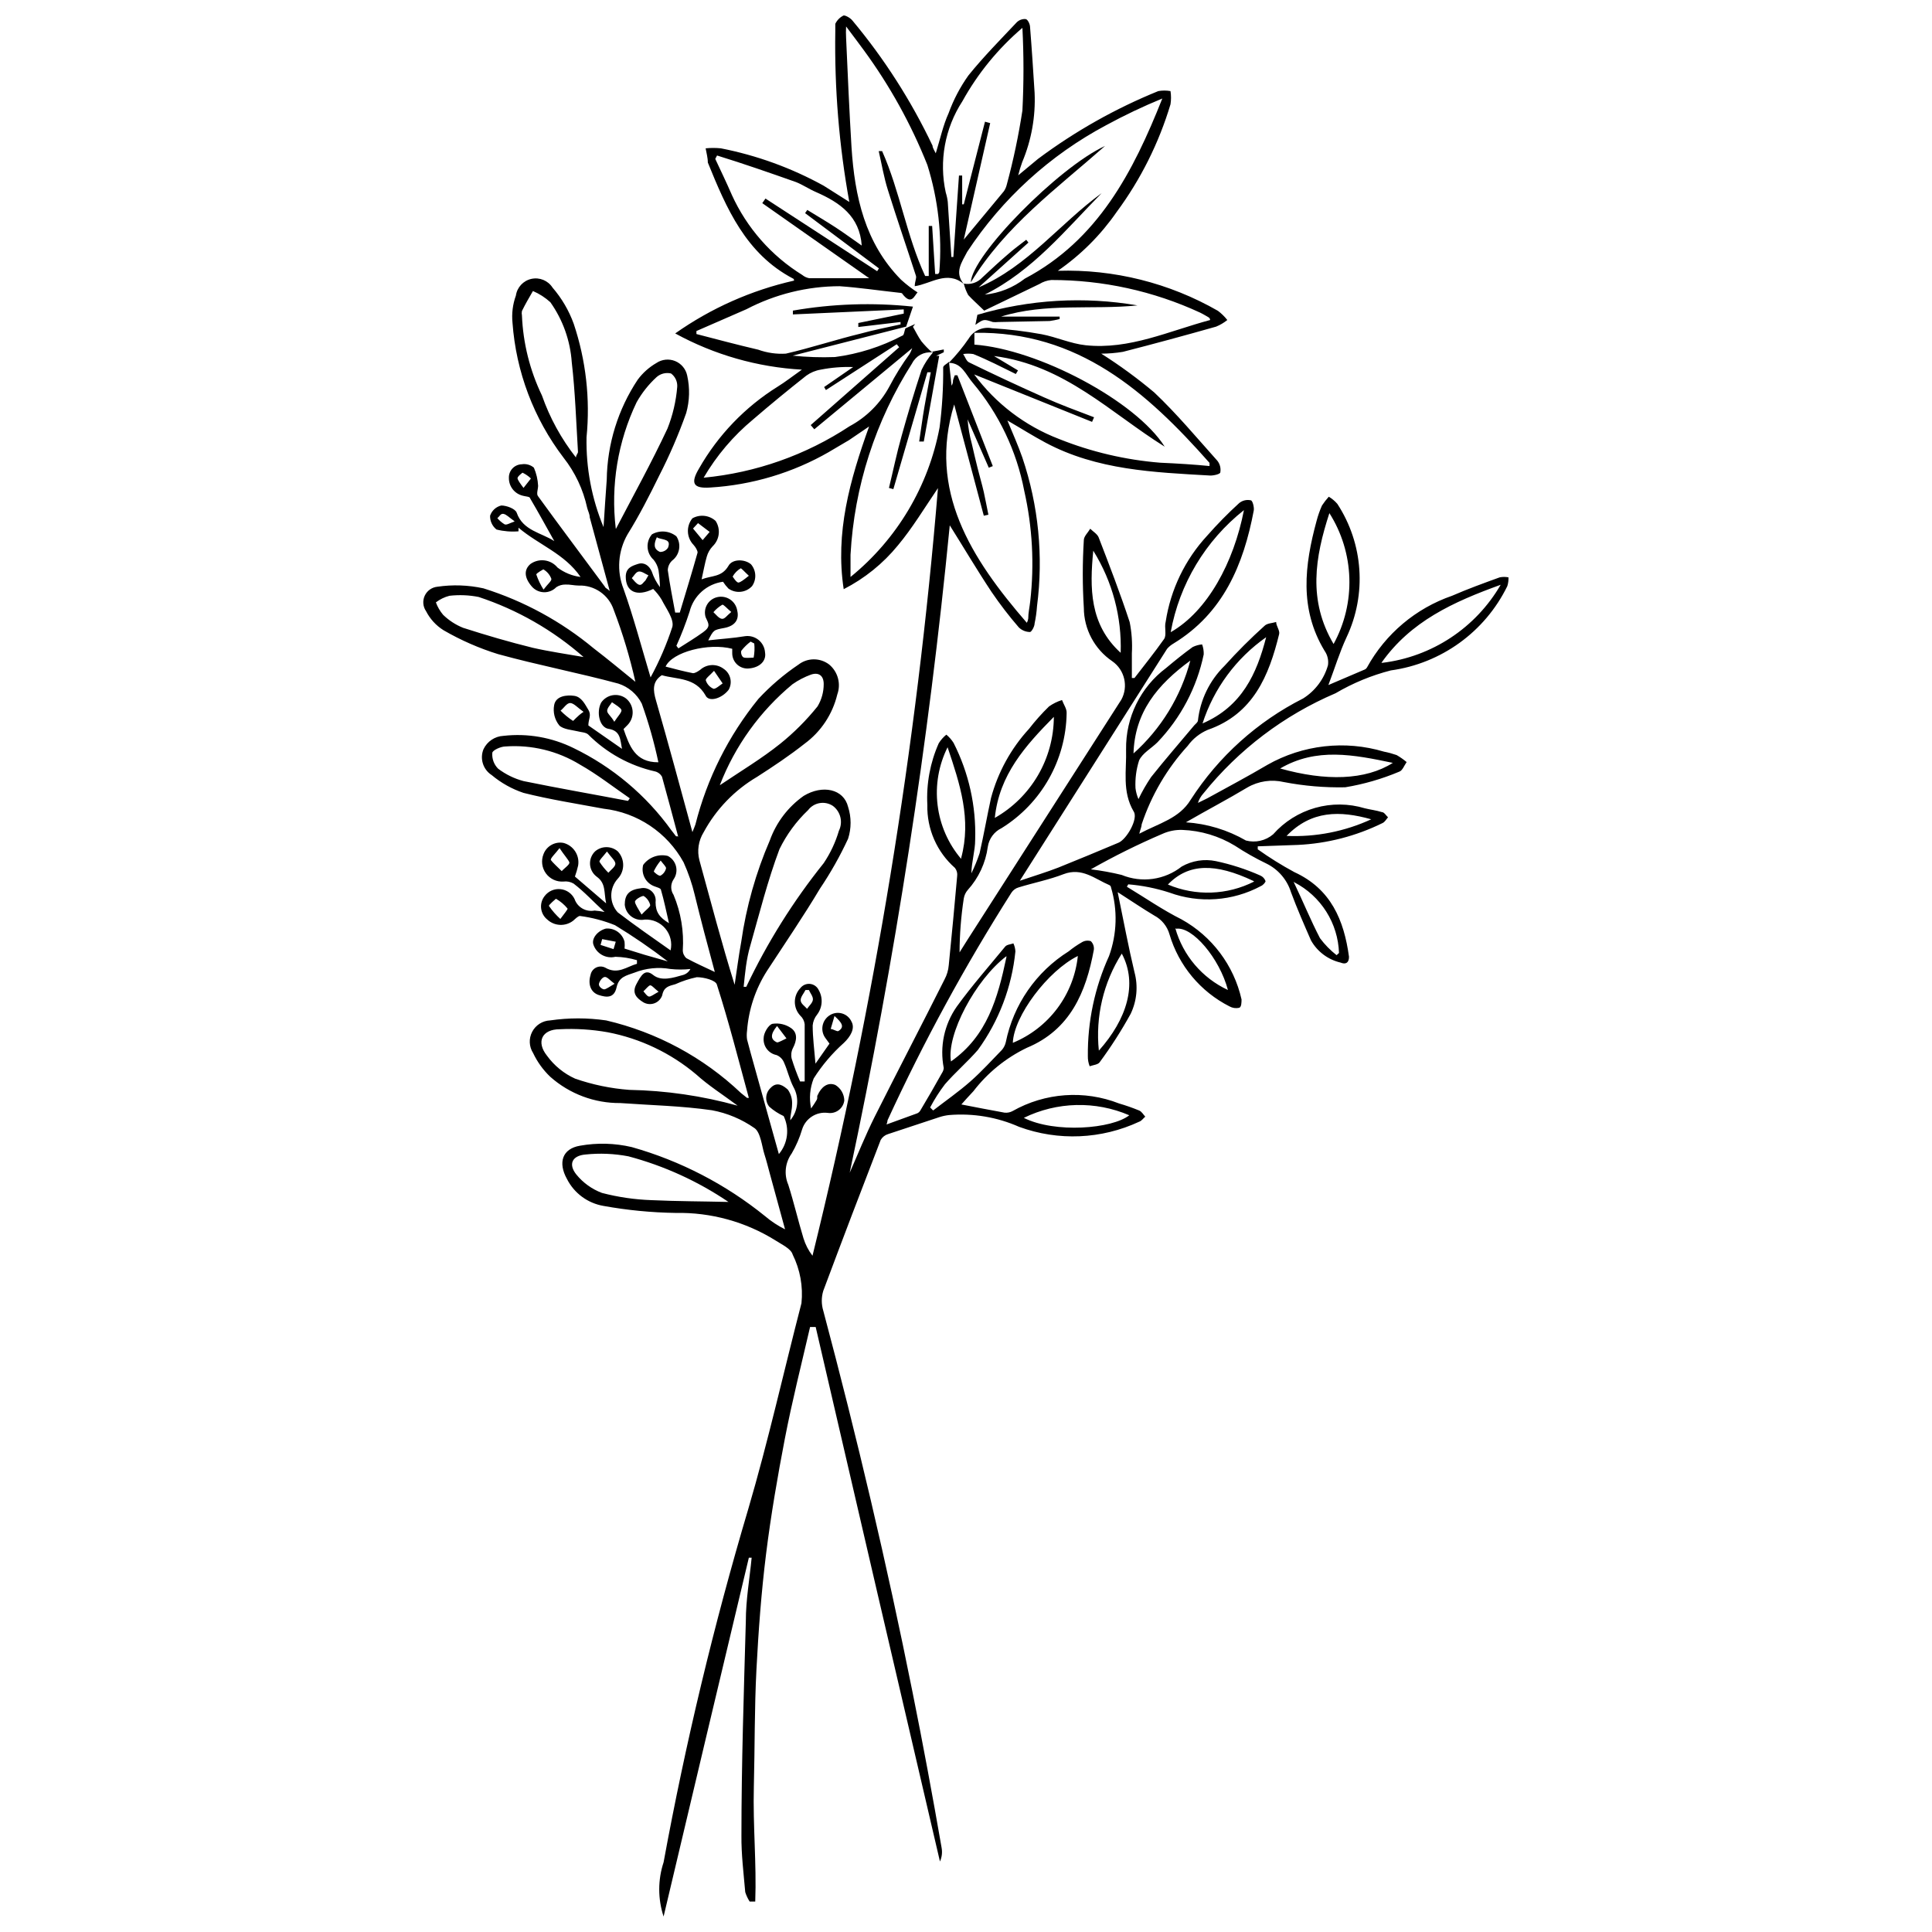 <?xml version="1.0" encoding="UTF-8"?>
<!-- Uploaded to: SVG Repo, www.svgrepo.com, Generator: SVG Repo Mixer Tools -->
<svg width="800px" height="800px" version="1.1" viewBox="144 144 512 512" xmlns="http://www.w3.org/2000/svg">
 <defs>
  <clipPath id="a">
   <path d="m256 148.09h288v503.81h-288z"/>
  </clipPath>
 </defs>
 <g clip-path="url(#a)">
  <path d="m444.65 323.68c2.652-3.445 5.305-6.734 7.848-10.34 0.742-1.113 0-3.074 0.426-4.613 1.312-8.508 5.133-16.43 10.977-22.754 2.668-3.035 5.5-5.922 8.484-8.641 0.859-0.711 1.992-0.984 3.078-0.746 0.477 0 0.953 1.855 0.797 2.703-2.703 14.371-8.113 27.207-21.215 35.215v0.004c-0.66 0.371-1.254 0.855-1.75 1.43l-39.031 61.465c3.926-1.324 7.106-2.281 10.234-3.5 5.305-2.121 10.605-4.348 15.91-6.574 2.176-0.902 5.305-6.363 4.031-8.273-3.129-5.305-1.855-10.926-2.016-16.441-0.121-8.477 3.824-16.5 10.605-21.586 2.281-1.91 4.613-3.816 7.055-5.57v0.004c0.781-0.379 1.625-0.613 2.492-0.691 0.312 0.848 0.457 1.75 0.422 2.652-1.82 8.754-6.066 16.824-12.25 23.281-1.645 1.645-3.977 2.863-4.879 4.824v0.004c-0.754 2.363-1.074 4.84-0.953 7.316 0.117 1.008 0.387 1.992 0.793 2.918 0.973-2.023 2.086-3.973 3.344-5.832 3.711-4.668 7.637-9.176 11.453-13.734 0.371-0.371 0.902-0.797 0.953-1.219l0.004-0.004c0.605-5.512 3.098-10.645 7.051-14.531 3.348-3.719 6.891-7.258 10.609-10.605 0.688-0.688 2.016-0.688 3.074-1.008 0 1.062 1.008 2.227 0.797 3.184-2.703 11.082-6.894 21.215-18.934 25.402-2.121 0.902-3.953 2.371-5.305 4.242-5.477 5.996-9.633 13.082-12.195 20.789 0 0.582-0.316 1.219-0.637 2.492 5.305-2.812 10.605-4.031 13.629-9.016 7.371-11.438 17.66-20.699 29.805-26.836 3.203-2.019 5.547-5.156 6.574-8.805 0.199-1.34-0.125-2.707-0.902-3.816-6.734-11.137-5.305-22.699-2.121-34.418 0.367-1.398 0.844-2.766 1.434-4.086 0.539-0.824 1.141-1.602 1.805-2.332 0.859 0.508 1.629 1.152 2.277 1.91 6.883 10.555 7.809 23.918 2.441 35.32-1.855 3.977-3.129 8.219-4.824 12.676l9.438-4.031c0.336-0.105 0.621-0.332 0.797-0.637 4.898-8.906 12.93-15.672 22.539-18.988 4.137-1.805 8.379-3.34 12.621-4.879 0.77-0.156 1.562-0.156 2.332 0 0.031 0.793-0.074 1.582-0.316 2.336-5.93 12.113-17.504 20.484-30.867 22.324-5.137 1.32-10.062 3.356-14.637 6.047-13.668 5.832-25.688 14.938-35 26.516-0.672 0.734-1.176 1.602-1.484 2.547l2.492-1.219c5.305-2.918 10.605-5.727 15.91-8.855v-0.004c9.398-5.328 20.562-6.59 30.918-3.5 1.133 0.219 2.25 0.523 3.34 0.902 0.938 0.539 1.824 1.16 2.652 1.855-0.637 0.902-1.113 2.281-1.961 2.547h-0.004c-4.594 1.934-9.398 3.324-14.316 4.137-5.445 0.109-10.883-0.352-16.23-1.379-3.297-0.781-6.769-0.27-9.703 1.434-5.305 3.184-10.605 5.941-16.281 9.227 5.602 0.367 11.047 2.016 15.91 4.824 2.527 0.664 5.219 0.051 7.211-1.645 2.965-3.352 6.828-5.781 11.137-7.004 4.305-1.223 8.871-1.184 13.152 0.109 1.484 0.371 3.023 0.531 4.508 1.008 0.637 0 1.113 0.902 1.645 1.379-0.477 0.531-0.848 1.273-1.484 1.539-7.004 3.445-14.637 5.414-22.434 5.781l-10.605 0.371v0.797c3.106 2.211 6.348 4.231 9.703 6.043 9.703 4.453 13.152 12.727 14.477 22.434 0 1.695-0.953 2.066-2.227 1.539h0.004c-3.328-0.773-6.18-2.91-7.852-5.887-1.855-4.242-3.711-8.484-5.305-12.781h0.004c-1.043-3.316-3.402-6.059-6.523-7.582-2.879-1.387-5.66-2.965-8.328-4.723-4.215-2.562-9.016-4.004-13.945-4.188-1.828-0.059-3.641 0.305-5.305 1.059-6.481 2.777-12.801 5.91-18.934 9.387 2.75 0.332 5.477 0.828 8.168 1.484 2.609 1.074 5.461 1.434 8.258 1.043 2.793-0.391 5.438-1.52 7.652-3.269 2.746-1.562 5.973-2.074 9.066-1.43 4.047 0.859 7.992 2.141 11.773 3.816 0.648 0.285 1.145 0.82 1.379 1.484 0 0.316-0.688 1.113-1.273 1.324l0.004 0.004c-7.469 3.992-16.285 4.613-24.238 1.695-3.527-1.141-7.176-1.871-10.871-2.176l-0.371 0.637c4.824 2.918 9.492 6.152 14.477 8.645 8.086 4.481 13.875 12.199 15.91 21.215 0 0.688 0 2.066-0.637 2.227-0.863 0.188-1.77 0.059-2.543-0.371-7.703-3.906-13.461-10.809-15.91-19.09-0.602-2.144-2.062-3.949-4.031-4.988-3.023-1.805-5.992-3.816-9.703-6.203 1.59 7.691 2.863 14.582 4.453 21.215v-0.004c0.996 3.68 0.637 7.594-1.008 11.031-2.453 4.457-5.199 8.746-8.219 12.836-0.426 0.637-1.75 0.742-2.652 1.062v-0.004c-0.336-0.859-0.5-1.777-0.477-2.703-0.086-9.145 1.832-18.195 5.621-26.516 2.109-5.836 2.297-12.191 0.527-18.137-0.023-0.273-0.18-0.512-0.422-0.637-3.871-1.645-7.266-4.773-12.145-2.918-3.816 1.484-7.902 2.281-11.879 3.5-0.812 0.215-1.512 0.727-1.965 1.434-12.281 19.336-23.25 39.484-32.824 60.297 0 0 0 0.371-0.266 1.113l8.168-2.969c0.332-0.16 0.613-0.418 0.793-0.742 1.961-3.289 3.871-6.574 5.727-9.918 0.27-0.395 0.434-0.852 0.48-1.324-1.117-5.672 0.129-11.551 3.445-16.281 4.031-5.57 8.484-10.605 12.832-15.91 0.426-0.531 1.434-0.582 2.176-0.848v-0.004c0.312 0.668 0.492 1.387 0.531 2.125-0.941 9.418-4.363 18.422-9.918 26.09-2.758 3.184-5.992 5.941-8.75 9.121-1.48 1.938-2.793 3.996-3.926 6.152l0.797 0.797c3.289-2.547 6.734-4.934 9.863-7.691 3.129-2.758 5.621-5.57 8.379-8.379 0.492-0.582 0.836-1.273 1.008-2.016 2.019-9.969 8.039-18.672 16.652-24.074 1.117-0.91 2.305-1.727 3.555-2.441 0.703-0.418 1.555-0.516 2.332-0.266 0.609 0.594 0.902 1.438 0.797 2.281-2.066 11.242-6.258 21.215-17.766 25.984-5.555 2.68-10.406 6.621-14.16 11.508-1.168 1.219-2.281 2.492-3.184 3.5 3.606 0.688 7.531 1.484 11.453 2.176h0.004c0.734 0.074 1.473-0.074 2.121-0.426 8.621-4.879 18.984-5.621 28.215-2.012 1.797 0.523 3.566 1.145 5.301 1.855 0.688 0.266 1.113 1.062 1.645 1.645-0.531 0.426-0.953 1.113-1.59 1.324-10.004 4.672-21.453 5.168-31.82 1.379-5.844-2.59-12.246-3.668-18.613-3.129-0.848 0.094-1.684 0.273-2.492 0.531l-13.629 4.508h-0.004c-0.824 0.246-1.523 0.793-1.961 1.535-5.16 13.328-10.234 26.656-15.219 39.988-0.531 1.727-0.531 3.574 0 5.305 8.91 33.465 16.863 67.141 23.652 101.08 2.758 13.684 5.305 27.418 7.691 41.152l-0.004-0.004c0.25 1.254 0.102 2.551-0.422 3.715-11.066-47.375-22.047-94.594-32.934-141.65h-1.484c-2.281 9.863-4.773 19.676-6.684 29.594s-3.711 20.363-4.984 30.602c-1.273 10.234-2.016 20.418-2.547 30.602s-0.426 20.734-0.688 31.078c-0.266 10.34 0.742 20.258 0.371 30.387h-1.484v-0.004c-0.496-0.777-0.891-1.613-1.168-2.492-0.426-4.984-1.062-10.023-1.008-15.008 0-18.934 0.637-37.918 1.168-56.852 0-5.621 1.008-11.191 1.539-16.758h-0.742c-7.535 31.57-15.062 63.266-22.594 95.086-1.539-4.668-1.539-9.703 0-14.371 5.801-31.578 13.289-62.824 22.434-93.602 5.305-18.031 9.387-36.379 14.105-54.57 0.457-4.43-0.352-8.898-2.332-12.887-0.426-1.539-2.863-2.652-4.508-3.711v-0.004c-7.941-4.961-17.156-7.504-26.52-7.316-6.402-0.098-12.789-0.719-19.09-1.855-4.191-0.711-7.793-3.367-9.707-7.16-2.387-4.297-1.273-8.008 3.5-8.805 4.539-0.805 9.195-0.68 13.684 0.371 12.891 3.644 24.906 9.871 35.32 18.297 1.617 1.379 3.398 2.555 5.305 3.5-1.324-4.934-2.703-9.812-4.031-14.742-0.477-1.75-0.902-3.5-1.484-5.305-0.582-1.805-0.953-5.676-2.598-6.789h-0.004c-3.367-2.356-7.199-3.965-11.242-4.719-8.062-1.168-16.176-1.324-24.289-1.91-6.832 0.062-13.445-2.414-18.559-6.945-1.898-1.805-3.445-3.945-4.562-6.312-1.086-1.695-1.18-3.84-0.246-5.625 0.93-1.785 2.742-2.938 4.754-3.019 4.922-0.715 9.926-0.715 14.848 0 13.414 3.129 25.754 9.773 35.746 19.254l1.59 1.273h0.477c-2.758-10.129-5.305-20.152-8.484-30.07-0.371-1.113-3.394-1.91-5.305-1.91-1.953 0.41-3.856 1.031-5.672 1.855-1.695 0.477-3.074 0.688-3.5 2.969-0.348 0.98-1.113 1.754-2.09 2.102-0.977 0.352-2.062 0.242-2.949-0.297-1.695-1.062-3.074-2.387-1.805-4.773 1.273-2.387 2.281-4.191 4.453-2.441 2.176 1.75 5.305 0.742 7.902 0l0.004 0.004c0.844-0.238 1.555-0.812 1.961-1.594-1.762 0.191-3.539 0.191-5.305 0-3.191-0.559-6.477-0.23-9.492 0.957-2.176 0.797-4.137 1.062-4.773 3.926-0.637 2.863-2.598 2.703-4.719 2.016s-2.918-2.863-2.176-5.305c0.148-0.844 0.68-1.57 1.445-1.957 0.762-0.387 1.664-0.387 2.426-0.008 3.34 1.961 5.727-0.266 8.434-1.008v-0.953c-1.859-0.555-3.785-0.859-5.727-0.902-2.504 0.594-5.047-0.836-5.836-3.289-0.477-1.59 1.113-3.606 3.34-4.191l0.004 0.004c2.277-0.199 4.367 1.281 4.93 3.5 0.059 0.598 0.059 1.203 0 1.801l5.305 1.645 6.152 1.75c-4.488-3.453-9.16-6.656-14-9.598-2.977-1.203-6.098-2.023-9.281-2.438-0.477 0-1.219 0.742-1.75 1.219-2.051 1.621-4.977 1.508-6.894-0.266-1.918-1.539-2.227-4.34-0.691-6.258 0.984-1.285 2.562-1.969 4.176-1.805 1.609 0.16 3.019 1.145 3.727 2.602 0.754 2.203 3.016 3.516 5.305 3.074 0.891 0.066 1.777 0.191 2.652 0.371-3.023-2.758-5.305-5.305-8.219-7.531h-0.004c-0.801-0.461-1.73-0.648-2.648-0.531-1.824 0.133-3.59-0.684-4.668-2.16-1.078-1.477-1.316-3.406-0.637-5.106 0.809-2.144 3.047-3.398 5.305-2.969 2.641 0.703 4.316 3.297 3.871 5.992-0.227 0.988-0.508 1.965-0.852 2.918l8.273 7.106c-0.637-2.969 0-5.305-2.547-7.106h0.004c-1.023-0.781-1.656-1.969-1.727-3.254-0.07-1.285 0.422-2.539 1.355-3.43 1.723-1.473 4.266-1.473 5.992 0 1.918 2.043 1.918 5.227 0 7.266-2.293 2.527-2.293 6.383 0 8.91 4.508 3.445 9.176 6.684 14 10.078 0.469-2.039-0.047-4.18-1.391-5.785s-3.359-2.484-5.449-2.383c-1.234 0.246-2.512-0.039-3.523-0.789-1.008-0.746-1.656-1.887-1.781-3.137 0-2.598 1.062-3.977 4.137-4.348 1.059-0.258 2.18 0.027 2.984 0.762 0.809 0.73 1.199 1.816 1.047 2.898 0 2.652 1.062 4.082 3.555 5.57-0.742-3.234-1.324-6.047-2.121-8.805 0-0.477-1.219-0.742-1.855-1.008h-0.004c-2.234-0.887-3.461-3.297-2.863-5.621 1.492-2.043 4.066-2.984 6.523-2.387 1.09 0.559 1.883 1.562 2.18 2.75 0.293 1.191 0.059 2.449-0.641 3.453-0.84 1.25-0.84 2.887 0 4.137 1.941 4.641 2.777 9.672 2.438 14.691 0.012 0.793 0.359 1.543 0.953 2.066 2.227 1.219 4.613 2.281 7.531 3.66-1.961-7.211-3.711-13.84-5.305-20.363h0.004c-0.711-2.988-1.707-5.902-2.973-8.699-4.34-7.902-12.25-13.203-21.211-14.211-7.106-1.324-14.266-2.441-21.215-4.191-3.078-1.031-5.938-2.633-8.43-4.719-2.277-1.461-3.191-4.336-2.176-6.844 0.977-2.07 3.016-3.438 5.305-3.551 6.367-0.723 12.812 0.402 18.559 3.234 10.324 4.996 19.238 12.488 25.934 21.797 0.371 0.426 0.688 0.902 1.062 1.379 0.371 0.477 0.316 0 0.742 0.316-1.434-5.305-2.812-10.605-4.297-15.91-0.387-0.688-1.039-1.188-1.801-1.379-6.738-1.508-12.902-4.914-17.77-9.809-0.637-0.582-1.91-0.582-2.863-0.848-0.953-0.266-3.871-0.477-4.824-1.59v-0.004c-1.18-1.496-1.66-3.426-1.324-5.301 0.426-2.492 3.34-2.758 5.305-2.492 1.961 0.266 2.863 2.227 3.766 3.711 0.902 1.484 0 2.441 0 4.137l8.91 6.203c-0.477-2.387-0.316-4.824-3.606-5.305-2.387-0.426-3.234-4.453-1.91-6.949l-0.004 0.004c0.707-1.043 1.809-1.75 3.051-1.961 1.242-0.211 2.516 0.094 3.523 0.848 2.043 1.645 2.375 4.629 0.742 6.684-0.426 0.531-0.953 0.953-1.379 1.434 1.539 4.402 3.023 8.855 9.227 8.805l0.004-0.004c-1.117-5.273-2.586-10.465-4.402-15.539-1.277-2.523-3.512-4.434-6.203-5.305-10.605-2.863-21.215-4.879-31.82-7.797v0.004c-5.07-1.566-9.945-3.703-14.531-6.363-1.965-1.234-3.559-2.973-4.613-5.039-0.832-1.203-0.969-2.754-0.359-4.082s1.875-2.238 3.328-2.391c4.074-0.602 8.227-0.457 12.25 0.426 10.684 3.348 20.609 8.754 29.223 15.91 3.606 2.758 7.106 5.676 11.031 8.855-1.449-6.477-3.363-12.836-5.731-19.039-1.32-3.996-5.129-6.633-9.332-6.469-1.113 0-2.281-0.316-3.445-0.266h-0.004c-0.863-0.016-1.711 0.223-2.438 0.691-0.875 0.906-2.09 1.395-3.348 1.344s-2.434-0.637-3.231-1.609c-1.961-2.332-2.016-4.402-0.266-5.887h0.004c2.266-1.609 5.391-1.191 7.156 0.953 1.777 1.355 3.883 2.215 6.102 2.492-4.191-6.152-11.137-8.539-16.441-13.047v0.957c-1.957 0.164-3.93 0.004-5.832-0.477-1.113-0.887-1.742-2.242-1.699-3.66 0.457-1.355 1.578-2.379 2.969-2.707 1.379 0 3.711 0.848 4.082 1.91 1.645 4.773 6.574 5.305 9.969 7.531-2.121-3.766-4.191-7.582-6.418-11.348 0-0.477-1.273-0.477-1.961-0.688l0.004-0.004c-2.156-0.516-3.672-2.449-3.66-4.664-0.043-0.938 0.293-1.855 0.93-2.543 0.641-0.688 1.527-1.09 2.465-1.117 1.16-0.191 2.344 0.137 3.234 0.902 0.648 1.512 1.027 3.129 1.113 4.769 0 0.953-0.531 2.227 0 2.812 5.832 8.062 11.773 15.91 17.711 23.973 0 0.266 0.582 0.477 1.273 1.113-1.855-6.84-3.606-13.207-5.305-19.516 0-0.848-0.477-1.695-0.688-2.547h0.004c-1.055-4.836-3.195-9.371-6.258-13.258-7.887-10.352-12.582-22.77-13.523-35.746-0.246-2.441 0.062-4.906 0.898-7.211 0.316-2.191 1.957-3.953 4.117-4.426 2.164-0.473 4.391 0.445 5.59 2.305 2.441 2.828 4.348 6.082 5.621 9.598 3.238 9.672 4.398 19.918 3.394 30.07-0.16 8.164 1.375 16.27 4.508 23.812 0.316-4.668 0.531-8.645 0.848-12.57 0.133-9.445 2.988-18.652 8.219-26.516 1.328-1.789 3.008-3.285 4.934-4.402 1.469-0.992 3.336-1.184 4.977-0.516 1.641 0.672 2.84 2.121 3.191 3.856 0.734 3.277 0.645 6.688-0.266 9.918-2.016 5.688-4.406 11.23-7.16 16.602-2.598 5.305-5.305 10.605-8.379 15.539v-0.004c-2.535 4.418-2.926 9.742-1.062 14.48 2.652 7.477 4.668 15.113 7.16 23.441 2.332-4.289 4.266-8.781 5.781-13.418 0.477-2.066-1.695-4.879-2.863-7.211v-0.004c-0.625-1.023-1.375-1.965-2.227-2.809-4.402 2.176-7.266 0.688-7.266-3.234 0-2.332 1.59-2.863 3.234-3.394s2.969 0.426 3.66 2.016c0.488 1.488 1.223 2.887 2.172 4.137-0.039-1.473-0.164-2.945-0.371-4.402-0.188-1.055-0.645-2.039-1.324-2.863-1.949-1.758-2.137-4.75-0.426-6.738 2.062-1.164 4.625-0.953 6.473 0.531 1.371 2.102 0.883 4.902-1.113 6.418-0.711 0.66-1.133 1.574-1.168 2.547 0.531 3.766 1.273 7.477 1.961 11.242h1.219c1.59-5.305 3.234-10.605 4.719-15.91 0-0.531-0.531-1.434-1.062-2.016h0.004c-1.883-1.93-2.019-4.965-0.316-7.055 1.984-1.113 4.461-0.836 6.152 0.691 1.391 2.144 1.055 4.973-0.797 6.734-0.723 0.766-1.25 1.691-1.539 2.703-0.531 1.805-0.848 3.711-1.379 6.047 2.758-1.062 5.305-0.531 7.106-3.555 1.008-1.91 4.348-1.855 5.992-0.426l0.004 0.004c1.395 1.641 1.504 4.019 0.266 5.781-1.633 1.75-4.309 2.023-6.258 0.637-0.535-0.555-1.016-1.16-1.434-1.805-4.289 0.582-7.793 3.707-8.855 7.902-0.996 3.086-2.164 6.113-3.5 9.066l0.531 0.688c2.227-1.434 4.453-2.758 6.574-4.297 2.121-1.539 1.379-2.281 0.637-3.977v0.004c-0.34-1.113-0.199-2.316 0.383-3.32 0.582-1.008 1.559-1.723 2.691-1.984 1.18-0.277 2.422-0.055 3.43 0.621 1.008 0.672 1.688 1.738 1.875 2.934 0.582 2.441-0.637 4.082-3.445 4.613-2.812 0.531-2.812 0.477-4.242 3.289 3.555-0.426 6.684-0.582 9.758-1.113h-0.004c1.293-0.18 2.598 0.188 3.606 1.012 1.008 0.828 1.621 2.035 1.699 3.336 0.371 2.176-1.379 3.926-4.137 4.191-1.156 0.152-2.324-0.203-3.199-0.977-0.875-0.773-1.371-1.887-1.363-3.055v-1.168c-6.312-1.645-15.91 0.848-17.66 4.719 2.441 0.637 4.824 1.273 7.266 1.75 0.582 0 1.324-0.477 1.91-0.902v0.004c1.738-1.566 4.34-1.676 6.207-0.266 1.836 1.219 2.418 3.652 1.324 5.566-1.805 2.332-5.305 3.394-6.152 1.434-2.758-4.773-7.477-4.137-11.562-5.305-2.547 1.695-2.332 3.977-1.539 6.684 3.289 11.402 6.363 22.855 9.652 34.895 0.371-0.953 0.637-1.484 0.797-2.016 3.078-12.188 8.777-23.551 16.707-33.305 3.18-3.414 6.738-6.457 10.605-9.066 2.406-1.859 5.762-1.859 8.168 0 2.289 1.93 3.137 5.082 2.121 7.902-1.254 5.231-4.312 9.852-8.645 13.043-4.031 3.184-8.324 6.047-12.621 8.805-5.969 3.516-10.867 8.594-14.16 14.691-1.371 2.219-1.773 4.898-1.113 7.422 3.023 10.977 5.887 21.957 9.332 32.984 0.582-3.816 1.062-7.637 1.75-11.402v0.004c1.324-9.262 3.875-18.301 7.586-26.887 1.707-4.754 4.836-8.863 8.961-11.773 4.984-3.023 10.605-1.855 11.773 2.918v-0.004c0.879 2.742 0.879 5.691 0 8.434-2.137 4.609-4.637 9.043-7.477 13.258-4.297 7.215-9.336 14.586-14 21.742-3.062 4.781-4.883 10.25-5.305 15.91-0.105 0.758-0.105 1.523 0 2.281 0.582 2.332 1.273 4.668 1.91 7 2.121 7.691 4.297 15.379 6.523 23.387 2.375-2.812 2.871-6.758 1.273-10.074-1.391-0.637-2.68-1.477-3.82-2.492-1.207-1.5-1.043-3.68 0.371-4.984 1.75-1.855 3.5-0.477 4.562 0.477 0.828 1.172 1.223 2.598 1.113 4.031 0 1.324-0.477 2.652-0.477 4.082 2.094-2.469 2.434-5.981 0.848-8.805-1.062-2.016-1.539-4.348-2.492-6.469-0.363-0.922-1.094-1.652-2.016-2.016-2.113-0.422-3.57-2.359-3.394-4.508 0-1.324 1.273-3.5 2.332-3.766 1.75-0.277 3.539 0.145 4.984 1.168 1.75 1.273 1.484 3.289 0.426 5.305v-0.004c-0.426 0.855-0.535 1.832-0.316 2.758 0.637 2.055 1.383 4.07 2.227 6.047h1.219v-15.168c-0.102-0.875-0.516-1.684-1.168-2.277-1.918-2.043-1.918-5.227 0-7.266 0.602-0.805 1.578-1.238 2.574-1.141 1 0.098 1.875 0.711 2.305 1.617 1.191 2.059 1.023 4.633-0.422 6.523-0.664 0.816-1.07 1.812-1.168 2.863 0 3.184 0.426 6.312 0.742 10.129l3.711-5.305-1.008-1.379h0.004c-0.727-0.922-1.031-2.109-0.84-3.269 0.191-1.16 0.859-2.188 1.848-2.828 0.965-0.652 2.172-0.844 3.297-0.527 1.121 0.316 2.047 1.109 2.535 2.172 1.008 1.805-0.266 3.977-2.066 5.676h-0.004c-3.07 2.746-5.746 5.902-7.953 9.387-1.004 2.523-1.242 5.293-0.688 7.953 0.477-0.688 1.008-1.434 1.434-2.176 0.426-0.742 0-0.953 0.316-1.379 0.902-2.066 2.652-3.555 4.719-2.652v0.004c1.418 0.879 2.297 2.414 2.332 4.082-0.129 1.027-0.672 1.957-1.504 2.578-0.828 0.621-1.875 0.875-2.898 0.711-3.027-0.367-5.887 1.484-6.785 4.398-0.66 2.227-1.586 4.363-2.758 6.367-1.738 2.406-2.078 5.547-0.902 8.273 1.484 4.668 2.598 9.492 4.031 14.211 0.516 1.668 1.324 3.231 2.387 4.613 16.473-66.82 27.59-134.84 33.25-203.43-3.606 5.305-6.789 10.605-10.605 15.168-3.938 4.824-8.832 8.777-14.375 11.613-2.281-14.957 1.59-28.797 6.734-43.117l-5.305 3.606-5.305 3.129 0.004 0.004c-9.629 5.539-20.41 8.77-31.5 9.441-4.508 0.316-5.305-1.113-2.969-5.039 5.039-8.848 12.203-16.301 20.84-21.691 2.066-1.273 3.926-2.758 6.418-4.508-11.766-0.656-23.234-3.938-33.57-9.598 9.48-6.688 20.188-11.445 31.504-14 0 0 0-0.477-0.266-0.531-12.516-6.574-17.66-18.613-22.594-30.758 0-1.273-0.371-2.547-0.582-3.766 1.34-0.133 2.691-0.133 4.031 0 9.543 1.867 18.742 5.215 27.258 9.914l6.789 4.297c-2.711-14.922-3.953-30.074-3.715-45.234v-1.961-0.004c0.465-0.977 1.25-1.766 2.227-2.227 0.582 0 1.805 0.688 2.332 1.379h0.004c8.438 10.113 15.562 21.25 21.211 33.145 0 0.582 0.477 1.219 0.848 2.016 1.168-3.766 1.961-7.477 3.394-10.605 1.293-3.562 3.059-6.934 5.254-10.023 3.977-4.934 8.484-9.492 12.832-14.105 0.609-0.59 1.434-0.898 2.281-0.852 0.582 0 1.168 1.273 1.219 1.961 0.477 5.887 0.848 11.773 1.219 17.605v0.004c0.277 6.285-0.844 12.551-3.285 18.348-0.418 1.148-0.773 2.316-1.062 3.5l5.305-4.402v0.004c9.801-7.305 20.492-13.328 31.816-17.926 1.07-0.191 2.168-0.191 3.238 0 0.184 1.16 0.184 2.34 0 3.5-3.078 10.262-7.902 19.914-14.266 28.531-4.215 6.098-9.496 11.379-15.594 15.59 14.852-0.457 29.539 3.215 42.426 10.609 0.934 0.699 1.77 1.52 2.492 2.438-0.902 0.723-1.902 1.312-2.969 1.75-8.219 2.332-16.441 4.562-24.715 6.684-1.891 0.312-3.809 0.473-5.727 0.477 4.91 3.109 9.605 6.547 14.055 10.289 5.941 5.621 11.242 11.984 16.707 18.086v-0.004c0.691 0.867 0.98 1.984 0.793 3.078 0 0.477-1.805 0.902-2.758 0.848-14.902-0.848-29.91-1.434-43.539-8.699-3.289-1.75-6.469-3.766-10.129-5.887 1.484 3.555 2.863 6.684 3.977 9.863v0.004c4.269 12.648 5.594 26.109 3.871 39.348-0.102 1.535-0.316 3.059-0.637 4.562 0 0.848-0.848 2.281-1.219 2.281-1.109-0.008-2.176-0.445-2.969-1.223-2.582-2.984-4.992-6.121-7.215-9.387-3.977-5.992-7.637-12.199-11.082-17.66v0.004c-5.617 57.637-14.469 114.91-26.516 171.56 2.176-4.934 4.191-9.969 6.629-14.848 6.098-12.145 12.41-24.234 18.508-36.379v-0.004c0.625-1.164 1.004-2.445 1.113-3.766 0.797-7.848 1.539-15.91 2.227-23.598 0.113-0.773-0.098-1.559-0.582-2.176-4.789-4.211-7.469-10.328-7.32-16.703-0.293-5.609 0.742-11.207 3.023-16.336 0.539-0.867 1.219-1.641 2.016-2.281 0.746 0.621 1.391 1.355 1.91 2.176 4.035 7.938 6.004 16.766 5.727 25.668 0 2.918-0.953 5.832-1.008 8.91 0.84-1.719 1.566-3.492 2.176-5.305 1.113-4.879 1.961-9.758 3.023-14.637 1.832-6.836 5.289-13.133 10.074-18.348 1.629-2.102 3.402-4.086 5.305-5.941 1.051-0.742 2.215-1.316 3.445-1.695 0.426 1.168 1.324 2.387 1.219 3.5h0.004c-0.191 12.418-6.684 23.887-17.238 30.441-1.973 0.945-3.344 2.816-3.66 4.984-0.574 4.25-2.422 8.223-5.301 11.402-0.562 0.645-0.93 1.434-1.062 2.277-0.723 4.723-1.094 9.492-1.113 14.266l2.066-3.289c13.578-21.215 27.172-42.426 40.781-63.641l0.004 0.004c1.941-3.519 0.914-7.938-2.387-10.234-4.695-3.188-7.512-8.488-7.531-14.16-0.371-5.969-0.371-11.957 0-17.926 0-1.008 1.113-2.016 1.695-3.023 0.742 0.742 1.855 1.379 2.227 2.281 2.863 7.426 5.727 14.848 8.219 22.434h0.004c0.547 2.738 0.742 5.535 0.582 8.324v6.523zm-45.238-104.42c-4.402-3.711-8.805 0-12.992 0.582 0-1.273 0.531-2.121 0.316-2.758-2.441-7.531-5.039-15.062-7.426-22.699-1.062-3.34-1.645-6.894-2.441-10.34h0.902c4.719 10.605 6.469 22.484 11.402 33.094h0.953v-13.258h0.902l0.797 12.727h0.742l0.004 0.004c0.223-0.164 0.359-0.418 0.371-0.691 0.754-9.52-0.328-19.098-3.184-28.211-4.312-10.82-9.977-21.047-16.863-30.441-1.379-1.91-2.812-3.766-4.668-6.258-0.059 1.023-0.059 2.051 0 3.074 0.426 9.652 0.848 19.305 1.434 28.957 0.848 12.992 3.555 25.402 13.152 35.109v-0.004c1.355 1.234 2.809 2.352 4.348 3.344-0.797 0.742-1.59 3.606-4.031 0.371 0-0.266-0.742-0.266-1.113-0.316-5.305-0.582-10.289-1.324-15.484-1.695v-0.004c-8.609 0.016-17.086 2.109-24.715 6.098l-13.258 5.781v0.797c5.305 1.379 10.871 2.863 16.336 4.137v-0.004c2.359 0.855 4.867 1.219 7.371 1.062 6.684-1.539 13.207-3.711 19.781-5.305 3.445-0.953 7-1.645 10.605-2.441v-0.637l-11.191 1.324v-1.062l12.039-2.484v-1.113l-29.379 1.324v-1.008c10.508-1.828 21.215-2.184 31.82-1.059l-1.805 5.305-30.066 7.688c3.715 0.387 7.453 0.512 11.188 0.371 6.246-0.816 12.301-2.738 17.871-5.676 0.426 0 0.531-1.219 0.797-1.91l2.598-1.168-0.582 0.742c0.742 1.273 1.379 2.652 2.227 3.816v0.004c0.871 1.066 1.832 2.062 2.863 2.973-2.191-0.242-4.301 0.898-5.301 2.863-9.723 15.23-15.348 32.711-16.336 50.75v5.887c12.309-9.996 20.672-24.031 23.602-39.613 0.688-5.277 1.008-10.594 0.953-15.91 0-0.531 1.008-0.953 1.539-1.484l0.688 6.312v-0.004c0.27-0.406 0.398-0.891 0.371-1.379 0.137-0.465 0.297-0.926 0.477-1.379h0.688l9.387 24.078-1.062 0.426-5.621-12.832 0.004-0.004c0.156 2.188 0.531 4.356 1.113 6.469 0.477 2.176 1.008 4.297 1.539 6.469 0.531 2.176 1.168 4.242 1.645 6.363 0.477 2.121 0.797 4.031 1.219 5.992l-1.219 0.266-7.848-29.484c-7 22.75 4.402 40.73 19.25 57.859 0.195-0.344 0.32-0.723 0.371-1.113 0-1.539 0.371-3.074 0.531-4.613 1.117-9.777 0.578-19.676-1.594-29.273-2.016-10.539-6.707-20.383-13.629-28.586-1.855-2.121-2.863-5.305-6.363-5.305v0.004c1.953-2 3.727-4.164 5.305-6.473 1.281-2.098 3.734-3.176 6.152-2.703 4.41 0.266 8.801 0.797 13.148 1.59 3.926 0.742 7.691 2.492 11.668 2.918 11.613 1.219 22.062-3.766 32.984-6.684 0-0.371-0.266-0.637-0.371-0.688-0.105-0.055-1.484-0.902-2.281-1.273h0.004c-12.367-5.719-25.832-8.668-39.457-8.645-1.109 0.109-2.18 0.473-3.129 1.059l-14.637 7.055c-1.855-1.805-3.129-2.918-4.242-4.137-0.516-0.953-0.906-1.969-1.168-3.023 1.82 0.352 3.688-0.27 4.934-1.645 2.332-2.176 4.668-4.348 7.106-6.418 1.434-1.273 2.969-2.332 4.508-3.555l0.582 0.742-13.207 11.879c13.047-5.57 21.531-16.918 32.613-24.977-9.598 9.758-18.297 20.578-30.973 26.887l0.008 0.004c3.863-0.387 7.539-1.859 10.605-4.242 19.355-10.234 28.691-28.215 36.434-47.73-5.074 2.082-10.031 4.438-14.848 7.055-14.906 7.926-27.578 19.469-36.859 33.57-1.484 2.863-3.445 5.461-0.902 8.535zm65.125 48.258v-0.848c-16.652-18.828-34.789-34.949-62.312-34.473v3.129c16.863 1.219 42.746 14.902 50.434 27.047-14.32-8.91-26.516-21.637-45.238-24.023l6.363 3.816-0.582 0.953c-3.766-1.855-7.477-3.766-11.297-5.305v0.008c-0.879-0.137-1.773-0.137-2.648 0 0.531 0.797 0.848 1.91 1.59 2.227 6.523 3.184 13.098 6.258 19.781 9.227 4.348 1.961 8.855 3.606 13.312 5.305l-0.531 1.219-31.234-12.57-0.004 0.004c5.699 7.711 13.484 13.637 22.434 17.078 8.578 3.438 17.625 5.562 26.836 6.309 4.719 0.211 9.066 0.477 13.309 0.902zm-65.125-60.027 10.605-12.781h0.004c0.375-0.547 0.645-1.16 0.793-1.805 1.746-6.457 3.125-13.008 4.137-19.621 0.375-7.297 0.375-14.605 0-21.902-6.43 5.477-11.82 12.07-15.91 19.461-4.644 7.148-6.231 15.859-4.402 24.184 0.258 0.812 0.438 1.648 0.531 2.492l0.953 14.582h0.531l1.484-21.582h0.848l0.004 7.637h0.422l5.621-21.902 1.379 0.371zm-68.941 63.105c13.809-1.312 27.082-5.992 38.66-13.629 4.504-2.41 8.195-6.102 10.605-10.605 1.559-2.973 3.328-5.828 5.305-8.539 0.426-0.688 0.637-1.484 1.008-2.227v0.426l-26.25 21.742-0.953-1.113 23.441-20.629-0.637-0.797-18.773 12.145-0.477-0.797 7.691-5.305-0.004 0.004c-2.883-0.102-5.766 0.129-8.594 0.688-1.379 0.227-2.684 0.773-3.816 1.59-4.773 3.766-9.492 7.637-14.105 11.613l-0.004 0.004c-5.231 4.34-9.664 9.562-13.098 15.43zm15.539-72.758 0.848-1.219 29.594 19.25 0.477-0.742-19.57-14.641 0.582-0.848c2.492 1.539 5.039 3.023 7.477 4.613 2.441 1.59 4.719 3.289 6.949 4.824-0.531-7.742-5.781-11.402-12.09-14.16-1.855-0.797-3.555-1.961-5.305-2.652-7.051-2.488-13.895-4.875-20.945-7.051l-0.477 0.902c1.484 3.184 3.023 6.363 4.402 9.547h-0.004c3.988 8.762 10.484 16.145 18.668 21.215 0.52 0.43 1.141 0.723 1.805 0.848h15.91zm-6.523 239.18c-4.137-3.074-7.691-5.305-10.977-8.273-6.742-5.684-14.832-9.535-23.496-11.191-4.18-0.738-8.434-1.008-12.672-0.793-4.719 0-6.312 3.34-3.394 7 1.918 2.648 4.496 4.75 7.477 6.098 4.625 1.602 9.438 2.602 14.32 2.969 9.719 0.18 19.375 1.586 28.742 4.191zm1.59-31.5h0.691c5.543-11.688 12.43-22.688 20.523-32.777 1.773-2.641 3.133-5.535 4.031-8.59 1.117-2.289 0.449-5.051-1.594-6.574-2.141-1.422-5.019-0.934-6.574 1.113-3.121 2.969-5.691 6.469-7.586 10.34-3.129 8.324-5.305 17.023-7.742 25.613-1.059 3.555-1.379 7.266-1.75 10.875zm-44.441-140.27c0-0.688 0.582-1.113 0.531-1.539-0.477-7.902-0.742-15.91-1.645-23.707v0.004c-0.395-5.723-2.356-11.23-5.672-15.91-1.363-1.242-2.922-2.246-4.617-2.969-1.008 1.75-2.016 3.445-2.918 5.305l0.004-0.004c-0.082 0.387-0.082 0.781 0 1.168 0.301 7.359 2.106 14.578 5.301 21.211 2.082 5.941 5.129 11.496 9.016 16.441zm10.605 18.879c4.562-8.75 9.387-17.449 13.629-26.516h0.004c1.41-3.543 2.285-7.281 2.598-11.082 0.094-1.387-0.527-2.727-1.645-3.555-1.352-0.316-2.773 0.039-3.816 0.953-2.113 1.934-3.902 4.191-5.305 6.684-4.988 10.422-6.898 22.047-5.516 33.516zm29.805 178.4h0.004c-8.102-5.488-17.062-9.574-26.52-12.09-3.754-0.715-7.598-0.879-11.402-0.477-3.555 0.316-4.562 2.598-2.387 5.305v-0.004c1.789 2.203 4.133 3.887 6.789 4.879 4.285 1.117 8.676 1.758 13.102 1.91 6.734 0.316 13.84 0.316 20.363 0.477zm-2.227-110.47c5.676-3.816 11.082-7.055 15.91-10.926v0.004c3.656-2.938 6.981-6.266 9.918-9.918 1.086-1.789 1.652-3.844 1.645-5.938 0-2.281-1.379-3.184-3.394-2.492v-0.004c-1.73 0.637-3.371 1.492-4.879 2.547-8.594 7.121-15.223 16.32-19.25 26.73zm-36.168-33.938c-8.102-7.117-17.551-12.527-27.789-15.91-2.547-0.508-5.16-0.613-7.742-0.32-1.309 0.332-2.535 0.926-3.606 1.75 0.441 1.199 1.09 2.312 1.91 3.289 1.523 1.484 3.328 2.656 5.301 3.449 6.098 1.961 12.25 3.766 18.508 5.305 4.402 1.004 8.91 1.641 13.418 2.438zm11.773 38.129 0.477-0.688c-4.402-3.023-8.645-6.363-13.258-8.961v-0.004c-5.902-3.598-12.777-5.266-19.676-4.773-1.273 0-3.445 1.008-3.5 1.695v0.004c-0.125 1.555 0.438 3.086 1.539 4.188 2.012 1.523 4.297 2.641 6.734 3.289 9.336 1.91 18.508 3.5 27.684 5.25zm186.99-41.578c2.93-5.352 4.375-11.395 4.176-17.492-0.195-6.102-2.019-12.035-5.289-17.191-3.816 11.723-5.727 23.125 1.113 34.684zm-23.758-35.477c-10.191 8.062-17.09 19.562-19.41 32.348 9.758-5.566 16.707-18.453 19.41-32.348zm36.699 40.465v-0.004c13.113-1.594 24.719-9.254 31.344-20.68-12.625 4.559-23.867 9.703-31.609 20.68zm-102.72 41.098c4.738-2.688 8.68-6.578 11.43-11.281 2.746-4.703 4.199-10.051 4.215-15.5-7.531 7.637-14.48 15.328-15.645 26.781zm-8.91 10.605c2.758-10.289-0.316-19.57-3.606-29.328v0.004c-2.367 4.742-3.285 10.074-2.644 15.336 0.641 5.262 2.816 10.219 6.25 14.254zm11.984 26.039c-8.219 6.258-15.91 20.789-14.691 27.895 9.602-6.734 12.41-16.809 14.691-27.629zm18.934-0.051c-7.953 3.926-16.969 15.91-17.234 23.016h-0.004c4.684-1.926 8.758-5.082 11.793-9.133 3.035-4.051 4.914-8.848 5.445-13.883zm53.617-49.691c12.039 3.394 22.594 3.129 29.855-1.484-10.395-2.176-20.258-4.137-29.859 1.484zm-3.711-34.789h-0.004c-7.961 5.578-13.879 13.605-16.863 22.855 10.445-4.508 14.371-13.152 16.863-22.855zm-64.227 127.38c8.273 4.137 23.387 2.918 27.949-0.688-8.973-3.859-19.18-3.609-27.949 0.688zm25.934-43.488c-4.848 7.633-6.977 16.676-6.047 25.668 7.426-8.324 10.344-17.66 6.102-25.668zm3.074-53.031c7.356-6.555 12.609-15.133 15.117-24.66-8.699 6.363-14.797 13.684-15.062 24.82zm-10.605-53.773c-0.953 9.863-1.008 19.516 7.266 27.047 0.316-9.473-2.176-18.828-7.16-26.891zm42.426 87.504c-10.078-4.773-17.184-4.719-22.645 0.953 7.363 3.121 15.73 2.828 22.859-0.797zm-20.684 12.516c2.039 7.234 7.133 13.219 13.949 16.387-2.227-8.434-9.441-16.918-13.734-16.23zm31.344-12.305c2.547 5.305 4.562 10.289 7 14.957 1.258 1.691 2.738 3.207 4.402 4.504l0.637-0.582c-0.129-3.891-1.293-7.676-3.375-10.965-2.078-3.289-4.996-5.965-8.453-7.754zm-1.855-12.145c7.723 0.34 15.414-1.168 22.434-4.402-8.328-2.332-15.859-2.387-22.434 4.402zm-192.67 3.234c-1.113 1.484-2.547 2.758-2.281 3.184 0.266 0.426 1.855 1.961 2.863 2.918 0.688-0.797 2.176-1.75 2.016-2.332-0.156-0.586-1.535-2.125-2.598-3.769zm6.363-36.113c-1.59-1.113-2.547-2.281-3.5-2.332-0.953-0.055-1.695 1.324-2.598 2.016v-0.004c0.992 1.02 2.098 1.926 3.289 2.707 0.051 0.156 1.164-1.328 2.809-2.387zm-6.152 54.887c1.008-1.379 2.016-2.547 1.91-2.758-0.859-1.047-1.902-1.926-3.074-2.598 0 0-2.016 1.695-1.855 1.91 0.867 1.262 1.883 2.418 3.019 3.445zm12.355-17.871c-1.062 1.379-2.176 2.387-1.961 2.758 0.672 1.039 1.453 1.996 2.336 2.863 0.688-0.797 1.855-1.59 1.855-2.387 0-0.797-1.113-1.695-2.227-3.234zm9.176 16.707c1.168-1.273 2.387-2.066 2.281-2.547-0.25-0.992-0.879-1.852-1.75-2.387-0.582 0-2.281 0.953-2.281 1.539 0 0.582 0.797 1.801 1.75 3.391zm-25.984-86.125c1.062-1.434 2.227-2.332 2.066-2.863v-0.004c-0.395-1.051-1.145-1.934-2.121-2.492 0 0-1.961 1.062-1.855 1.379 0.477 1.398 1.117 2.734 1.91 3.981zm45.184 21.531c-1.113 1.219-2.332 2.066-2.176 2.547v-0.004c0.328 1.012 1.086 1.828 2.07 2.227 0.637 0 1.59-0.902 2.387-1.434zm-26.516 13.629c1.008-1.59 2.176-2.703 1.961-3.289-0.211-0.582-1.59-1.379-2.492-2.016-0.477 0.742-1.273 1.539-1.273 2.281 0 0.742 1.008 1.324 1.965 3.023zm37.121-20.895-0.902-0.477v-0.004c-0.914 0.688-1.734 1.488-2.438 2.387-0.266 0.316 0 1.695 0.688 1.855 0.688 0.16 2.441 0 2.547 0 0.234-1.238 0.289-2.508 0.16-3.762zm14.531 91.852h-0.902c-0.477 0.953-1.324 1.855-1.273 2.758 0.055 0.902 1.062 1.484 1.695 2.227 0.531-0.797 1.434-1.539 1.539-2.387 0.109-0.848-0.688-1.75-1.059-2.598zm-29.379-123.73-1.324 1.434 2.547 3.074 1.855-2.176zm8.805 23.547c-1.219-1.008-2.066-2.066-2.387-1.91-0.887 0.52-1.676 1.184-2.336 1.965 0.688 0.637 1.379 1.59 2.176 1.75 0.797 0.156 1.324-0.797 2.547-1.805zm4.664-9.598c-1.113-1.008-2.016-2.066-2.176-1.961l0.004-0.004c-0.887 0.531-1.617 1.281-2.121 2.176 0 0 1.008 1.645 1.539 1.59 0.527-0.051 1.375-0.688 2.754-1.801zm7.477 119.32c-1.855 2.227-1.75 3.606 0 4.348 0.531 0 1.645-0.688 2.492-1.062zm-31.82-129.61c-0.797 1.695-1.062 3.184 0.797 3.977 0.855 0.027 1.66-0.395 2.121-1.113 0.902-2.332-1.164-2.016-2.809-2.652zm-35.371-12.992 1.961-2.492h0.004c-0.656-0.629-1.41-1.148-2.231-1.539 0 0-1.379 1.008-1.324 1.484 0.055 0.477 0.742 1.434 1.59 2.547zm24.133 131.41c-1.219-0.902-1.961-1.855-2.598-1.805-0.637 0.055-1.379 1.062-1.539 1.805-0.16 0.742 0.902 1.484 1.379 1.484 0.477 0 1.484-0.742 2.758-1.484zm8.168-106.86 0.797-1.379c-0.848-0.371-1.75-1.113-2.547-1.008-0.797 0.105-1.273 1.168-1.855 1.75 0.582 0.637 1.168 1.484 1.91 1.75 0.738 0.266 1.215-0.742 1.691-1.113zm4.031 74.246-0.004-0.004c-0.719 0.859-1.324 1.801-1.801 2.812 0 0.266 1.379 1.324 1.75 1.168 0.738-0.402 1.277-1.094 1.484-1.91 0.105-0.426-0.637-1.062-1.434-2.121zm46.082 41.152-1.008 3.445c0.688 0 1.695 0.797 2.066 0.531 1.754-1.113 0.797-2.281-1.059-3.977zm-84.852-131.15c-1.434-1.008-2.066-1.75-2.863-1.91-0.797-0.16-1.062 0.742-1.645 1.113 0.543 0.645 1.188 1.199 1.91 1.645 0.527 0.266 1.27-0.266 2.648-0.742zm23.281 110.78-0.426 1.539 3.445 1.113 0.582-1.961zm14.957 13.949c-1.168-0.902-1.855-1.805-2.281-1.695-0.426 0.105-1.168 1.062-1.75 1.59 0.477 0.477 0.953 1.324 1.484 1.379 0.527 0.051 1.273-0.586 2.543-1.273z"/>
 </g>
 <path d="m391.04 237.19 3.074-0.582v0.742l-2.016 0.953h0.797l-4.082 22.699h-1.219c0.477-3.023 0.848-6.098 1.379-9.121 0.531-3.023 1.113-6.152 1.695-9.227h-0.902l-9.016 30.973-1.168-0.316c1.113-4.562 2.066-9.227 3.34-13.734 1.645-5.887 3.394-11.773 5.305-17.555l0.004-0.004c0.781-1.648 1.777-3.18 2.969-4.562z"/>
 <path d="m402.49 230.08 0.531-2.652h-0.004c13.766-4.074 28.281-4.926 42.43-2.492-11.984 1.219-24.289-0.742-36.168 2.969h15.539v0.637h-0.004c-0.871 0.234-1.758 0.41-2.648 0.531l-13.629 0.266h-0.004c-0.473 0.051-0.953 0.051-1.43 0-2.387-0.797-2.387-0.797-4.613 0.742z"/>
 <path d="m436.86 182.67c-12.676 11.191-26.516 21.215-35.586 36.168 0.215-7.106 23.23-30.496 35.586-36.168z"/>
</svg>